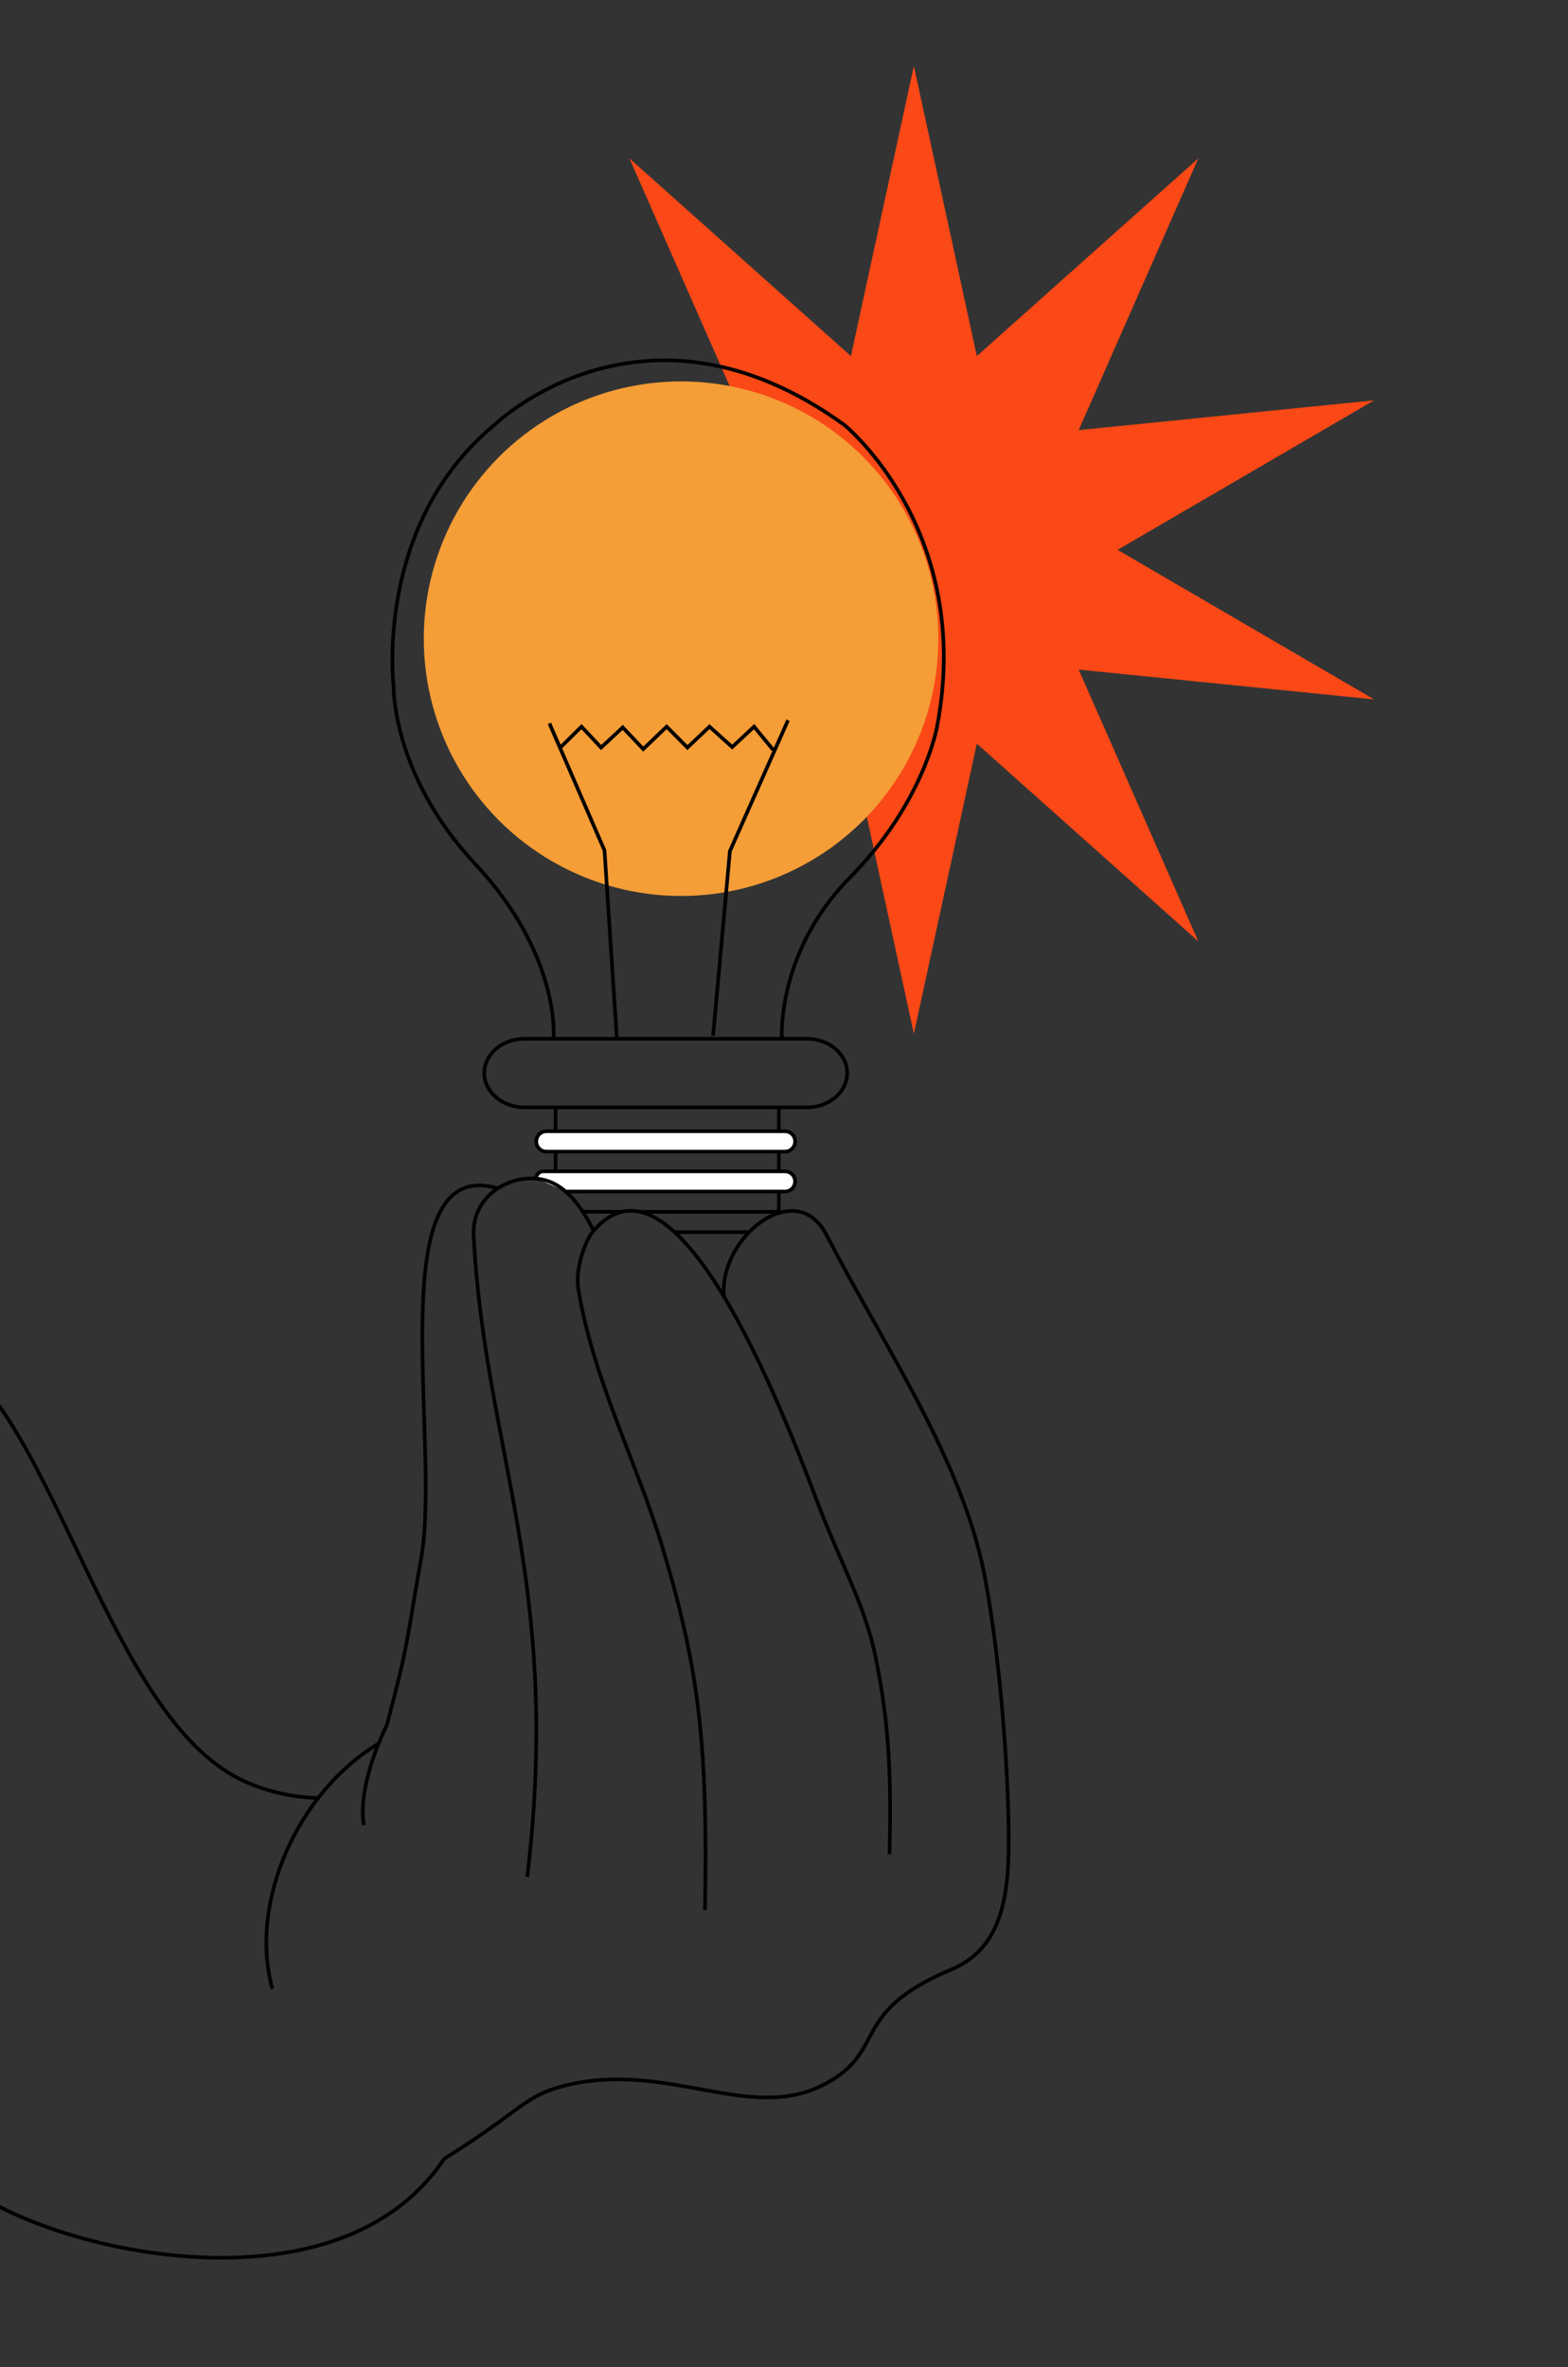 <svg width="259" height="391" viewBox="0 0 259 391" fill="none" xmlns="http://www.w3.org/2000/svg">
<rect x="0" y="0" width="259" height="391" fill="#333333" stroke="none"/>
<g clip-path="url(#clip0_360_445)">
<mask id="mask0_360_445" style="mask-type:alpha" maskUnits="userSpaceOnUse" x="85" y="0" width="150" height="192">
<path d="M139.598 89.92L104.63 49.501L85.102 20.436L134.603 0L234.06 28.611V129.43L153.223 191.647L142.323 153.045L139.598 89.92Z" fill="white"/>
</mask>
<g mask="url(#mask0_360_445)">
<path d="M150.952 10.899L161.35 58.825L197.933 26.164L178.175 71.049L226.968 66.129L184.602 90.828L226.968 115.527L178.175 110.607L197.933 155.492L161.35 122.831L150.952 170.757L140.553 122.831L103.971 155.492L123.728 110.607L74.935 115.527L117.302 90.828L74.935 66.129L123.728 71.049L103.971 26.164L140.553 58.825L150.952 10.899Z" fill="#FA4816"/>
</g>
<circle cx="112.5" cy="105.5" r="42.5" fill="#F59D36"/>
<mask id="mask1_360_445" style="mask-type:alpha" maskUnits="userSpaceOnUse" x="-4" y="23" width="218" height="362">
<rect x="-4" y="23" width="218" height="362" fill="white"/>
</mask>
<g mask="url(#mask1_360_445)">
<path d="M117.787 171.088L120.564 140.598L130.166 118.97" stroke="black" stroke-width="0.6" stroke-miterlimit="10"/>
<path d="M101.873 171.312L99.853 140.486L90.756 119.493" stroke="black" stroke-width="0.6" stroke-miterlimit="10"/>
<path d="M127.723 123.88L124.557 120.028L120.946 123.398L117.193 120.028L113.547 123.486L110.117 120.028L106.253 123.733L102.859 120.158L99.288 123.486L96.047 120.028L92.559 123.486" stroke="black" stroke-width="0.6" stroke-miterlimit="10"/>
<path d="M91.766 195.969V182.814" stroke="black" stroke-width="0.6" stroke-miterlimit="10"/>
<path d="M128.65 183.055V200.614" stroke="black" stroke-width="0.6" stroke-miterlimit="10"/>
<path d="M79.986 177.251C79.986 180.374 82.987 182.92 86.645 182.92H133.278C136.943 182.92 139.938 180.374 139.938 177.251C139.938 174.129 136.943 171.583 133.278 171.583H86.628C82.969 171.583 79.986 174.135 79.986 177.251Z" stroke="black" stroke-width="0.6" stroke-miterlimit="10"/>
<path d="M90.245 186.866H129.673C130.59 186.866 131.334 187.611 131.334 188.53V188.56C131.334 189.479 130.59 190.224 129.673 190.224H90.245C89.327 190.224 88.583 189.479 88.583 188.56V188.53C88.583 187.611 89.327 186.866 90.245 186.866Z" fill="white"/>
<path d="M90.245 186.866H129.673C130.59 186.866 131.334 187.611 131.334 188.53V188.56C131.334 189.479 130.59 190.224 129.673 190.224H90.245C89.327 190.224 88.583 189.479 88.583 188.56V188.53C88.583 187.611 89.327 186.866 90.245 186.866Z" stroke="black" stroke-width="0.6" stroke-miterlimit="10"/>
<path d="M103.035 200.173L96.417 200.156" stroke="black" stroke-width="0.6" stroke-miterlimit="10"/>
<path d="M128.568 200.173H105.825" stroke="black" stroke-width="0.6" stroke-miterlimit="10"/>
<path d="M111.485 203.525H123.771" stroke="black" stroke-width="0.6" stroke-miterlimit="10"/>
<path d="M93.61 196.816H129.666C130.107 196.816 130.53 196.64 130.841 196.328C131.153 196.016 131.328 195.593 131.328 195.151V195.151C131.328 194.71 131.153 194.287 130.841 193.975C130.53 193.663 130.107 193.487 129.666 193.487H89.734C89.422 193.487 89.124 193.611 88.903 193.832C88.683 194.052 88.559 194.351 88.559 194.663" fill="white"/>
<path d="M93.61 196.816H129.666C130.107 196.816 130.53 196.64 130.841 196.328C131.153 196.016 131.328 195.593 131.328 195.151V195.151C131.328 194.71 131.153 194.287 130.841 193.975C130.53 193.663 130.107 193.487 129.666 193.487H89.734C89.422 193.487 89.124 193.611 88.903 193.832C88.683 194.052 88.559 194.351 88.559 194.663" stroke="black" stroke-width="0.6" stroke-miterlimit="10"/>
<path d="M91.449 171.283C91.449 171.283 92.518 157.711 78.565 142.798C64.612 127.885 65.011 113.236 65.011 113.236C65.011 113.236 61.782 86.604 81.648 70.209C81.648 70.209 106.312 46.158 139.485 70.209C139.485 70.209 160.955 87.621 154.783 120.028C154.783 120.028 152.633 132.554 140.425 144.915C128.216 157.275 129.15 171.524 129.15 171.524" stroke="black" stroke-width="0.6" stroke-miterlimit="10"/>
<path d="M146.932 306.293C147.219 293.832 146.973 284.888 144.53 273.238C142.85 265.241 138.657 257.673 135.298 248.858C131.111 237.861 112.314 186.366 97.932 203.443C96.652 204.966 94.996 209.57 95.519 212.852C97.868 227.553 105.126 241.425 109.301 255.191C115.514 275.702 116.935 288.216 116.448 315.513" stroke="black" stroke-width="0.6" stroke-miterlimit="10"/>
<path d="M119.601 214.38C118.527 204.554 131.428 194.157 136.502 203.96C146.074 222.437 158.946 241.189 162.599 260.113C164.607 270.515 166.122 285.558 166.528 298.748C166.886 310.808 166.68 321.317 157.132 325.327C139.908 332.566 146.867 338.911 135.85 344.457C123.718 350.566 110.188 340.417 93.522 344.457C86.475 346.168 86.393 348.508 73.368 356.588C52.644 387.675 -8.519 366.72 -8.519 356.588C-19.623 353.695 -58.374 269.963 -45.36 249.187C-35.847 233.998 -45.36 203.96 -8.519 223.449C9.38 235.334 18.061 283.429 39.866 294.002C43.865 295.896 48.221 296.916 52.644 296.995" stroke="black" stroke-width="0.6" stroke-miterlimit="10"/>
<path d="M97.973 203.131C93.956 195.228 90.057 194.222 86.087 194.793C82.975 195.245 77.907 198.086 78.236 204.201C80.127 239.778 92.864 261.454 87.097 310.015" stroke="black" stroke-width="0.6" stroke-miterlimit="10"/>
<path d="M44.987 328.503C40.993 313.884 49.491 295.79 62.492 288.034" stroke="black" stroke-width="0.6" stroke-miterlimit="10"/>
<path d="M82.335 196.334C62.545 190.318 72.939 238.285 69.58 257.308C67.061 271.486 67.595 271.069 63.901 284.947C63.901 284.947 58.992 294.461 60.084 301.459" stroke="black" stroke-width="0.6" stroke-miterlimit="10"/>
</g>
</g>
<defs>
<clipPath id="clip0_360_445">
<rect width="259" height="391" fill="white"/>
</clipPath>
</defs>
</svg>
